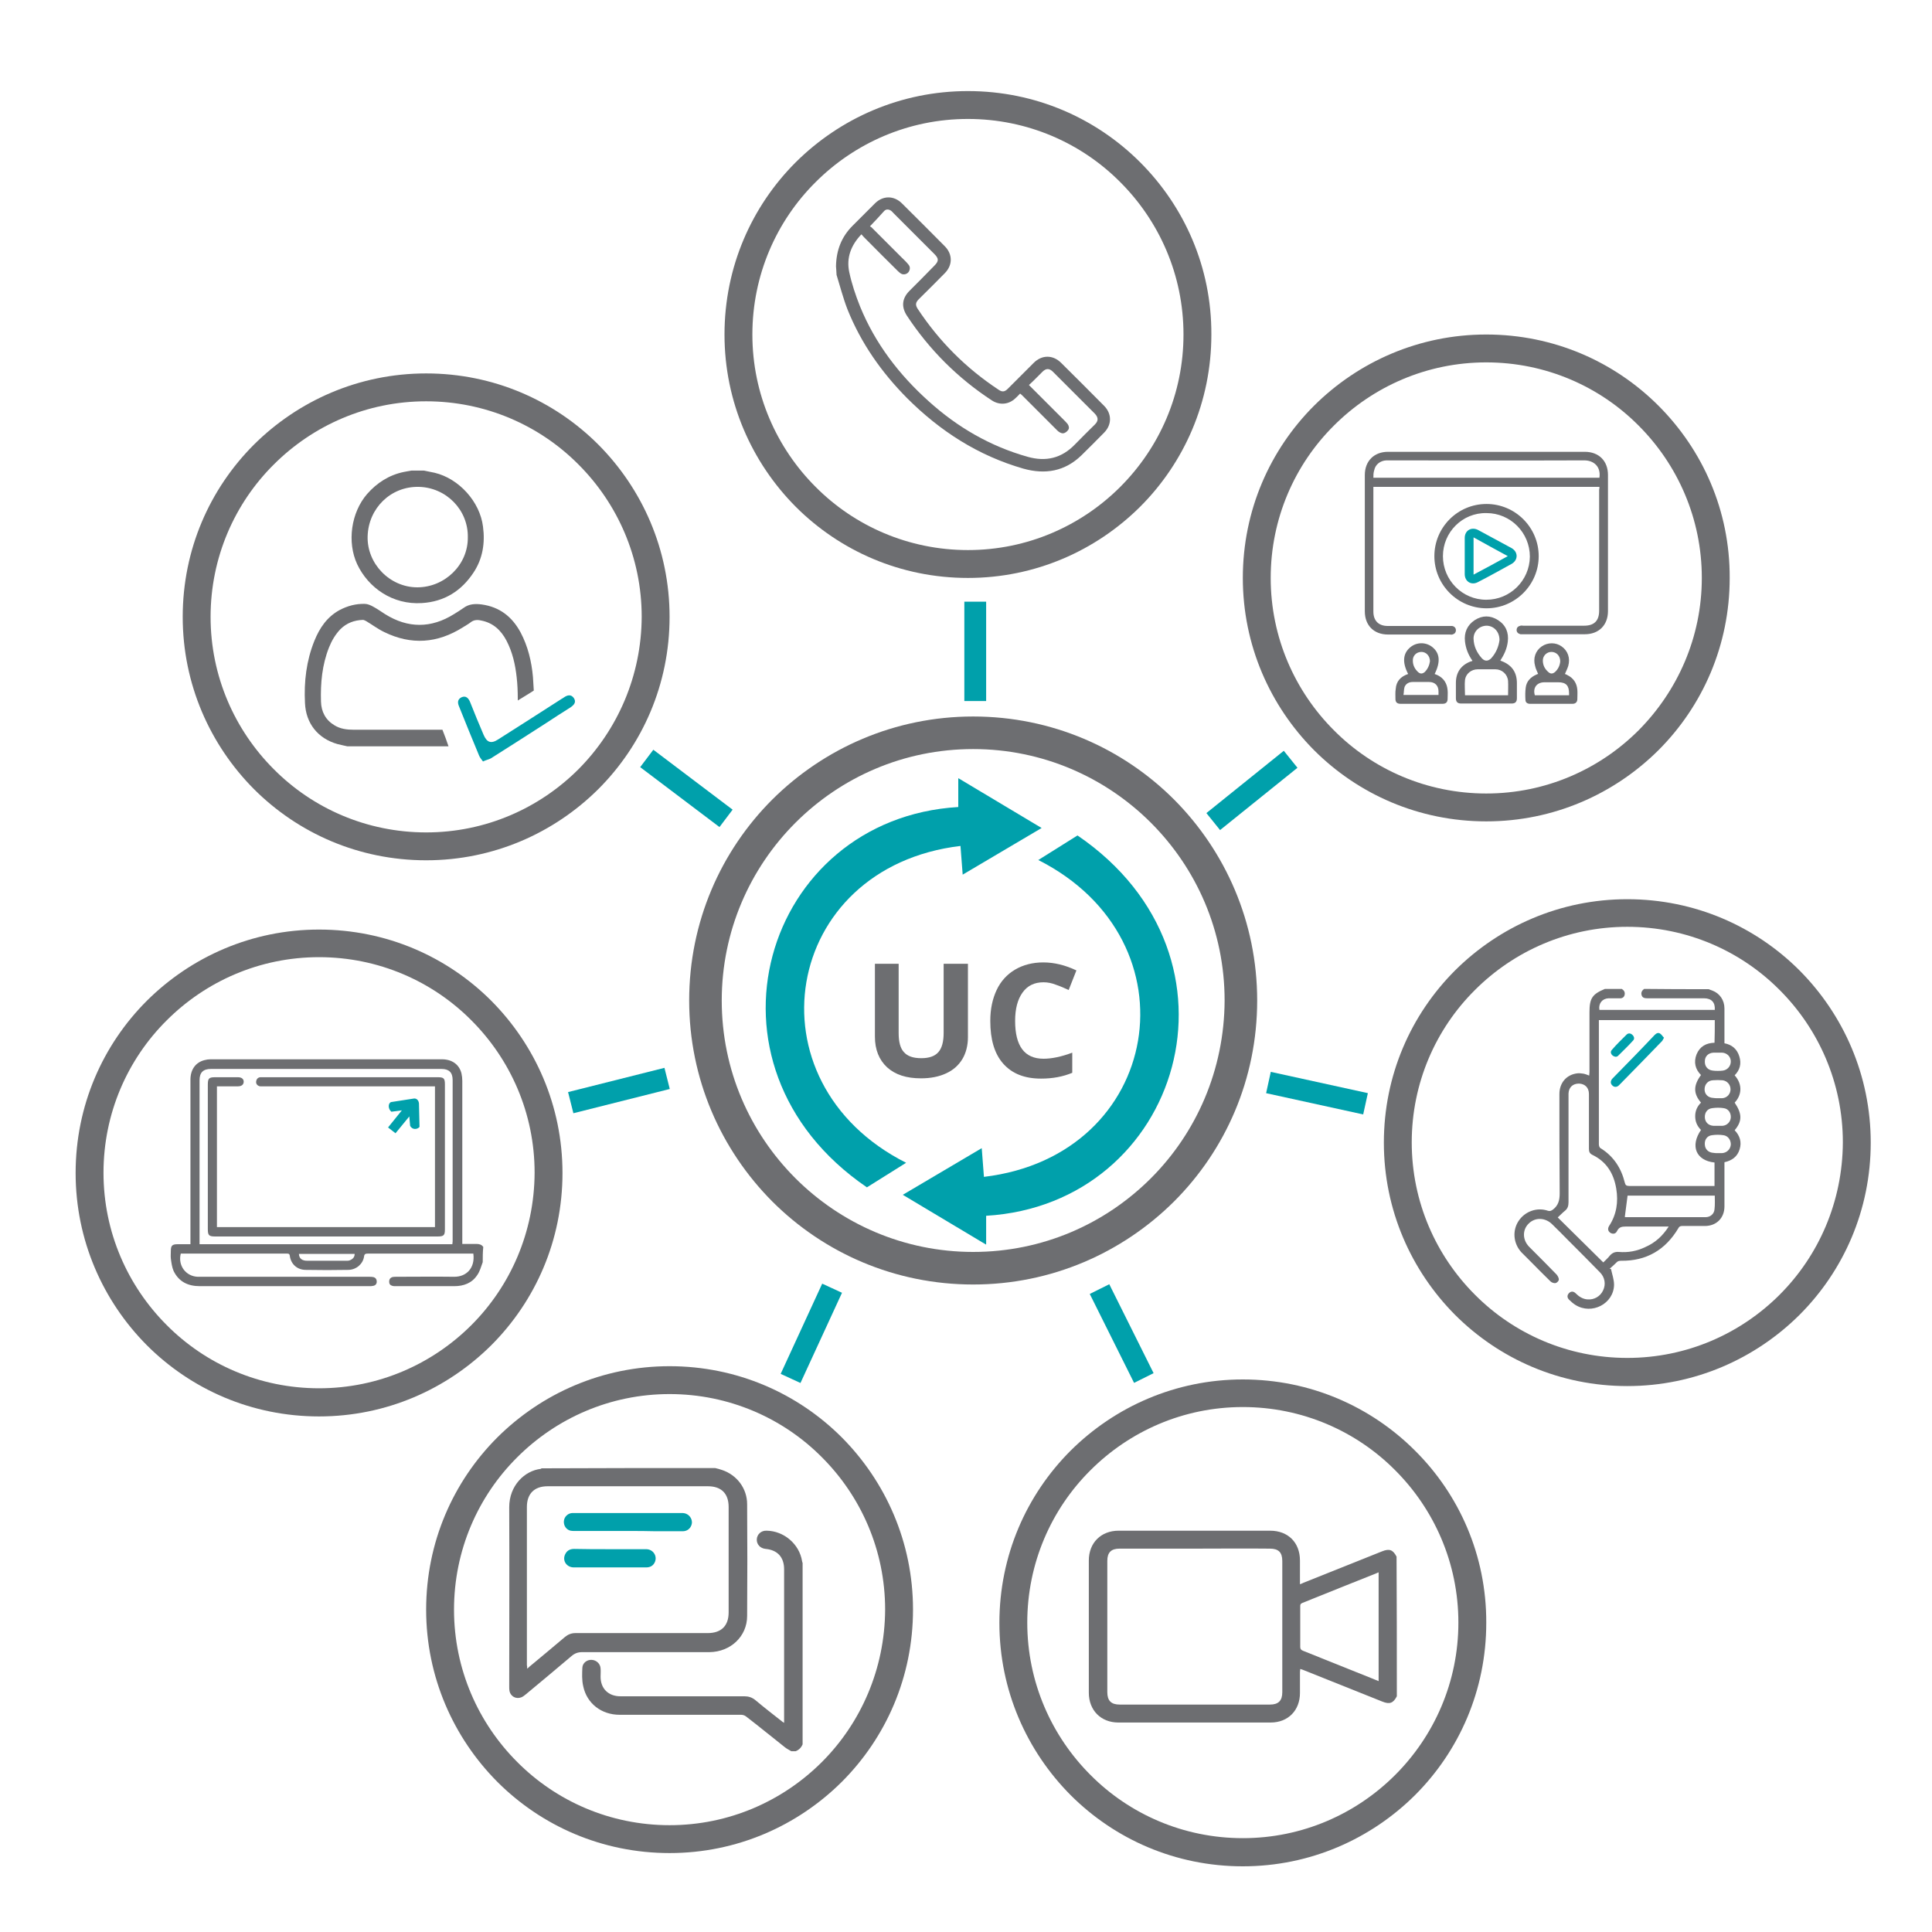 <?xml version="1.0" encoding="UTF-8"?>
<!-- Generator: Adobe Illustrator 25.2.1, SVG Export Plug-In . SVG Version: 6.00 Build 0)  -->
<svg xmlns="http://www.w3.org/2000/svg" xmlns:xlink="http://www.w3.org/1999/xlink" version="1.1" id="Layer_1" x="0px" y="0px" viewBox="0 0 70 70" style="enable-background:new 0 0 70 70;" xml:space="preserve">
<style type="text/css">
	.st0{fill-rule:evenodd;clip-rule:evenodd;fill:#00A0AB;}
	.st1{fill:#6D6E71;}
	.st2{fill:#00A0AB;}
</style>
<g>
	<path class="st0" d="M34.73,28.2l3.01,1.8l-2.86,1.69l-0.08-1.04c-6.46,0.77-7.77,8.55-1.97,11.48l-1.42,0.89   c-6.49-4.43-3.73-13.36,3.31-13.78V28.2z"></path>
	<path class="st0" d="M35.72,45.09l-3.01-1.8l2.86-1.69l0.08,1.04c6.46-0.77,7.77-8.55,1.97-11.48l1.42-0.89   c6.49,4.43,3.73,13.36-3.31,13.78V45.09z"></path>
	<rect x="34.94" y="21.8" class="st0" width="0.79" height="3.6"></rect>
	
		<rect x="43.56" y="28.25" transform="matrix(0.779 -0.627 0.627 0.779 -7.936 34.765)" class="st0" width="3.6" height="0.79"></rect>
	
		<rect x="47.32" y="37.81" transform="matrix(0.214 -0.977 0.977 0.214 -1.193 77.748)" class="st0" width="0.79" height="3.6"></rect>
	
		<rect x="40.24" y="46.53" transform="matrix(0.895 -0.446 0.446 0.895 -17.283 23.185)" class="st0" width="0.79" height="3.6"></rect>
	
		<rect x="27.61" y="47.89" transform="matrix(0.418 -0.908 0.908 0.418 -26.74 54.83)" class="st0" width="3.6" height="0.79"></rect>
	<rect x="20.62" y="39.11" transform="matrix(0.97 -0.244 0.244 0.97 -8.962 6.663)" class="st0" width="3.6" height="0.79"></rect>
	
		<rect x="24.47" y="26.75" transform="matrix(0.603 -0.798 0.798 0.603 -12.907 31.192)" class="st0" width="0.79" height="3.6"></rect>
	<path class="st1" d="M50.61,61.46c-0.13,0.25-0.26,0.3-0.53,0.19c-0.95-0.38-1.9-0.76-2.85-1.14c-0.03-0.01-0.07-0.03-0.12-0.04   c0,0.04-0.01,0.08-0.01,0.11c0,0.25,0,0.51,0,0.76c0,0.63-0.43,1.07-1.06,1.07c-1.84,0-3.68,0-5.52,0c-0.63,0-1.07-0.44-1.07-1.08   c0-1.6,0-3.19,0-4.79c0-0.64,0.44-1.08,1.08-1.08c1.83,0,3.66,0,5.49,0c0.65,0,1.08,0.43,1.08,1.08c0,0.25,0,0.49,0,0.74   c0,0.04,0,0.07,0,0.12c0.05-0.02,0.09-0.03,0.12-0.05c0.95-0.38,1.9-0.76,2.85-1.14c0.27-0.11,0.4-0.06,0.53,0.19   C50.61,58.09,50.61,59.77,50.61,61.46z M43.29,56.11c-0.91,0-1.82,0-2.73,0c-0.3,0-0.44,0.14-0.44,0.44c0,1.59,0,3.17,0,4.76   c0,0.31,0.14,0.45,0.45,0.45c1.81,0,3.63,0,5.44,0c0.31,0,0.45-0.14,0.45-0.45c0-1.58,0-3.16,0-4.75c0-0.32-0.14-0.45-0.45-0.45   C45.1,56.1,44.19,56.11,43.29,56.11z M49.95,56.97c-0.03,0.01-0.04,0.01-0.05,0.02c-0.91,0.36-1.82,0.73-2.72,1.09   c-0.07,0.03-0.07,0.07-0.07,0.13c0,0.49,0,0.97,0,1.46c0,0.08,0.03,0.11,0.1,0.14c0.82,0.33,1.65,0.66,2.47,0.99   c0.09,0.04,0.18,0.07,0.27,0.11C49.95,59.58,49.95,58.28,49.95,56.97z"></path>
	<path class="st1" d="M30.29,9.65c0.01-0.6,0.21-1.08,0.6-1.47c0.27-0.27,0.54-0.54,0.81-0.81c0.29-0.29,0.69-0.29,0.98,0   c0.52,0.52,1.04,1.03,1.55,1.55c0.29,0.29,0.29,0.69,0,0.98c-0.31,0.32-0.63,0.63-0.94,0.94c-0.12,0.12-0.13,0.21-0.04,0.35   c0.78,1.18,1.75,2.15,2.93,2.93c0.13,0.09,0.22,0.08,0.33-0.03c0.31-0.31,0.63-0.63,0.94-0.94c0.3-0.3,0.7-0.3,1,0   c0.52,0.51,1.03,1.03,1.55,1.55c0.29,0.29,0.29,0.69,0,0.98c-0.27,0.27-0.54,0.55-0.82,0.82c-0.6,0.58-1.31,0.7-2.1,0.48   c-1.64-0.47-3.02-1.36-4.22-2.56c-0.92-0.93-1.66-1.98-2.15-3.2c-0.16-0.41-0.27-0.84-0.4-1.26C30.3,9.84,30.3,9.72,30.29,9.65z    M31.21,8.49c-0.38,0.4-0.55,0.85-0.44,1.37c0.09,0.42,0.23,0.84,0.39,1.24c0.55,1.35,1.42,2.48,2.49,3.44   c1.04,0.94,2.23,1.63,3.58,2.01c0.67,0.19,1.24,0.05,1.72-0.45c0.24-0.25,0.48-0.48,0.72-0.72c0.13-0.13,0.13-0.25,0-0.39   c-0.19-0.19-0.39-0.39-0.58-0.58c-0.31-0.31-0.63-0.63-0.94-0.94c-0.13-0.13-0.25-0.13-0.38,0c-0.08,0.08-0.16,0.16-0.24,0.24   c-0.08,0.08-0.16,0.16-0.25,0.24c0.43,0.43,0.84,0.84,1.26,1.26c0.05,0.05,0.1,0.1,0.14,0.15c0.05,0.07,0.07,0.16,0.02,0.22   c-0.04,0.06-0.12,0.12-0.19,0.12c-0.07,0-0.15-0.05-0.2-0.1c-0.42-0.42-0.84-0.84-1.26-1.26c-0.03-0.03-0.05-0.05-0.09-0.08   c-0.06,0.06-0.11,0.12-0.17,0.17c-0.24,0.23-0.57,0.26-0.85,0.08c-1.24-0.81-2.27-1.84-3.08-3.07c-0.21-0.32-0.18-0.63,0.09-0.9   c0.3-0.3,0.6-0.6,0.9-0.91c0.17-0.17,0.17-0.26,0-0.43c-0.49-0.49-0.99-0.99-1.48-1.48c-0.03-0.03-0.05-0.06-0.08-0.08   c-0.08-0.06-0.18-0.07-0.25,0C31.89,7.81,31.71,8,31.52,8.2c0.03,0.02,0.07,0.04,0.09,0.07c0.35,0.35,0.69,0.69,1.04,1.04   c0.09,0.09,0.18,0.17,0.26,0.27c0.07,0.08,0.07,0.17,0.02,0.26c-0.05,0.08-0.15,0.12-0.25,0.09c-0.05-0.02-0.1-0.06-0.14-0.1   c-0.42-0.41-0.83-0.83-1.24-1.24C31.27,8.55,31.24,8.53,31.21,8.49z"></path>
	<path class="st1" d="M57.95,17.64c-2.73,0-5.45,0-8.19,0c0,0.04,0,0.07,0,0.11c0,1.47,0,2.94,0,4.41c0,0.33,0.19,0.52,0.52,0.52   c0.74,0,1.49,0,2.23,0c0.03,0,0.07,0,0.1,0c0.08,0.01,0.14,0.07,0.14,0.15c0,0.09-0.05,0.14-0.13,0.16c-0.03,0.01-0.06,0-0.09,0   c-0.75,0-1.5,0-2.24,0c-0.51,0-0.84-0.33-0.84-0.84c0-1.65,0-3.29,0-4.94c0-0.5,0.33-0.84,0.84-0.84c2.38,0,4.76,0,7.13,0   c0.51,0,0.84,0.33,0.84,0.84c0,1.64,0,3.29,0,4.93c0,0.51-0.33,0.84-0.84,0.84c-0.75,0-1.5,0-2.24,0c-0.03,0-0.06,0-0.09,0   c-0.08-0.02-0.14-0.07-0.14-0.15c0-0.09,0.05-0.14,0.14-0.16c0.03-0.01,0.07,0,0.1,0c0.74,0,1.48,0,2.21,0   c0.36,0,0.54-0.18,0.54-0.54c0-1.46,0-2.93,0-4.39C57.95,17.71,57.95,17.68,57.95,17.64z M49.76,17.31c2.74,0,5.46,0,8.19,0   c0.06-0.41-0.21-0.63-0.55-0.63c-2.36,0.01-4.71,0-7.07,0c-0.03,0-0.07,0-0.1,0c-0.22,0.01-0.4,0.15-0.44,0.36   C49.76,17.13,49.76,17.22,49.76,17.31z"></path>
	<path class="st1" d="M53.86,18.26c1.04,0,1.89,0.85,1.89,1.89c0,1.04-0.85,1.89-1.89,1.89c-1.04,0-1.89-0.85-1.89-1.89   C51.97,19.11,52.81,18.26,53.86,18.26z M52.28,20.15c0,0.87,0.7,1.58,1.57,1.58c0.87,0,1.57-0.7,1.58-1.56   c0-0.87-0.7-1.58-1.57-1.58C52.99,18.57,52.28,19.28,52.28,20.15z"></path>
	<path class="st1" d="M53.35,23.94c-0.15-0.21-0.24-0.44-0.27-0.69c-0.04-0.33,0.08-0.6,0.35-0.78c0.28-0.18,0.57-0.18,0.85,0   c0.28,0.18,0.39,0.45,0.35,0.78c-0.03,0.25-0.13,0.47-0.27,0.68c0.02,0.01,0.03,0.02,0.04,0.02c0.37,0.14,0.56,0.4,0.56,0.8   c0,0.18,0,0.37,0,0.55c0,0.13-0.06,0.19-0.19,0.19c-0.61,0-1.22,0-1.83,0c-0.13,0-0.19-0.06-0.19-0.19c0-0.19,0-0.37,0-0.56   c0-0.38,0.19-0.65,0.55-0.78C53.32,23.96,53.33,23.96,53.35,23.94z M54.64,25.19c0-0.18,0.01-0.35,0-0.52   c-0.02-0.24-0.22-0.42-0.46-0.42c-0.21,0-0.43,0-0.64,0c-0.23,0-0.43,0.16-0.46,0.38c-0.02,0.18,0,0.37,0,0.56   C53.6,25.19,54.11,25.19,54.64,25.19z M54.33,23.19c0-0.3-0.2-0.51-0.46-0.52c-0.27,0-0.49,0.21-0.48,0.48   c0.01,0.27,0.12,0.5,0.3,0.7c0.11,0.12,0.23,0.11,0.34,0C54.21,23.65,54.3,23.42,54.33,23.19z"></path>
	<path class="st1" d="M51.02,24.42c-0.22-0.42-0.19-0.75,0.08-0.97c0.23-0.19,0.56-0.19,0.79-0.01c0.28,0.22,0.31,0.54,0.09,0.98   c0.03,0.01,0.07,0.03,0.1,0.04c0.23,0.11,0.35,0.3,0.37,0.55c0.01,0.1,0,0.21,0,0.31c0,0.12-0.06,0.18-0.18,0.18   c-0.51,0-1.02,0-1.53,0c-0.12,0-0.18-0.06-0.18-0.17c0-0.12-0.01-0.25,0.01-0.37C50.59,24.68,50.75,24.51,51.02,24.42z    M50.85,25.18c0.44,0,0.85,0,1.27,0c0-0.05,0-0.09,0-0.13c0-0.21-0.13-0.34-0.34-0.34c-0.2,0-0.4,0-0.6,0   c-0.13,0-0.24,0.06-0.29,0.18C50.86,24.99,50.87,25.08,50.85,25.18z M51.81,23.96c0-0.2-0.14-0.34-0.31-0.34   c-0.18,0-0.32,0.14-0.31,0.32c0,0.16,0.07,0.3,0.19,0.41c0.08,0.07,0.15,0.07,0.24,0C51.73,24.24,51.79,24.1,51.81,23.96z"></path>
	<path class="st1" d="M56.7,24.42c0.03,0.01,0.06,0.02,0.09,0.04c0.22,0.11,0.34,0.29,0.36,0.53c0.01,0.11,0,0.23,0,0.34   c0,0.1-0.06,0.17-0.17,0.17c-0.52,0-1.04,0-1.55,0c-0.09,0-0.16-0.05-0.16-0.14c-0.01-0.15-0.01-0.3,0.01-0.45   c0.03-0.23,0.18-0.38,0.39-0.47c0.02-0.01,0.04-0.02,0.06-0.02c-0.04-0.1-0.09-0.19-0.11-0.29c-0.08-0.28,0.01-0.55,0.24-0.71   c0.22-0.15,0.51-0.15,0.72,0c0.23,0.16,0.32,0.43,0.24,0.71C56.79,24.23,56.74,24.32,56.7,24.42z M56.85,25.19   c0-0.03,0-0.05,0-0.07c0-0.28-0.11-0.4-0.39-0.4c-0.17,0-0.33,0-0.5,0c-0.28,0-0.43,0.2-0.35,0.47   C56.01,25.19,56.42,25.19,56.85,25.19z M56.53,23.96c0-0.2-0.14-0.34-0.32-0.34c-0.17,0-0.31,0.14-0.31,0.31   c0,0.17,0.07,0.31,0.2,0.42c0.08,0.07,0.15,0.07,0.24,0C56.46,24.24,56.52,24.1,56.53,23.96z"></path>
	<path class="st2" d="M53.07,20.14c0-0.22,0-0.43,0-0.65c0-0.27,0.24-0.41,0.48-0.29c0.41,0.22,0.81,0.44,1.22,0.66   c0.24,0.14,0.24,0.43,0,0.57c-0.4,0.22-0.81,0.45-1.22,0.66c-0.24,0.13-0.48-0.02-0.48-0.29C53.07,20.59,53.07,20.36,53.07,20.14z    M54.63,20.15c-0.42-0.23-0.83-0.45-1.24-0.68c0,0.46,0,0.9,0,1.35C53.81,20.6,54.21,20.38,54.63,20.15z"></path>
	<path class="st1" d="M15.36,17.05c0.13,0.03,0.26,0.05,0.39,0.08c0.88,0.21,1.64,1.05,1.75,1.95c0.08,0.59-0.01,1.16-0.34,1.66   c-0.44,0.67-1.06,1.06-1.87,1.11c-1.07,0.07-1.95-0.56-2.35-1.41c-0.37-0.8-0.22-1.87,0.36-2.54c0.36-0.41,0.8-0.69,1.33-0.8   c0.09-0.02,0.18-0.03,0.28-0.05C15.06,17.05,15.21,17.05,15.36,17.05z M16.95,19.47c0.02-0.99-0.78-1.81-1.78-1.83   c-1.01-0.02-1.82,0.77-1.85,1.79c-0.03,0.99,0.8,1.85,1.8,1.85C16.11,21.28,16.96,20.47,16.95,19.47z"></path>
	<g>
		<path class="st1" d="M17.49,45.73c-0.06,0.16-0.1,0.33-0.2,0.47c-0.19,0.29-0.49,0.4-0.83,0.4c-0.71,0-1.43,0-2.14,0    c-0.03,0-0.07,0-0.1-0.01c-0.08-0.02-0.12-0.07-0.12-0.15c0-0.08,0.03-0.14,0.12-0.17c0.05-0.01,0.09-0.01,0.14-0.01    c0.69,0,1.38-0.01,2.08,0c0.46,0.01,0.78-0.32,0.71-0.84c-0.04,0-0.08,0-0.11,0c-1.24,0-2.47,0-3.71,0    c-0.08,0-0.13,0.01-0.14,0.11c-0.04,0.26-0.27,0.47-0.56,0.48c-0.52,0.01-1.04,0.01-1.57,0c-0.3-0.01-0.52-0.21-0.56-0.51    c-0.01-0.09-0.07-0.08-0.13-0.08c-1.01,0-2.02,0-3.02,0c-0.27,0-0.54,0-0.8,0c-0.11,0.43,0.18,0.82,0.61,0.84    c0.04,0,0.09,0,0.13,0c2.03,0,4.05,0,6.08,0c0.05,0,0.1,0,0.15,0.01c0.09,0.02,0.13,0.08,0.13,0.17c0,0.08-0.05,0.14-0.14,0.15    c-0.04,0.01-0.08,0.01-0.12,0.01c-2.05,0-4.1,0-6.15,0c-0.43,0-0.76-0.16-0.95-0.55c-0.06-0.14-0.08-0.3-0.1-0.45    c-0.01-0.09,0-0.18,0-0.28c0-0.19,0.05-0.24,0.25-0.24c0.15,0,0.3,0,0.46,0c0-0.05,0-0.1,0-0.14c0-1.94,0-3.88,0-5.82    c0-0.37,0.19-0.63,0.51-0.71c0.07-0.02,0.15-0.03,0.22-0.03c2.79,0,5.59,0,8.38,0c0.37,0,0.63,0.19,0.71,0.51    c0.02,0.09,0.03,0.18,0.03,0.27c0,1.92,0,3.83,0,5.75c0,0.05,0,0.09,0,0.16c0.18,0,0.34,0,0.51,0c0.1,0,0.19,0.02,0.25,0.11    C17.49,45.37,17.49,45.55,17.49,45.73z M16.39,45.08c0-0.04,0.01-0.07,0.01-0.1c0-1.95,0-3.9,0-5.85c0-0.27-0.13-0.4-0.4-0.4    c-2.79,0-5.57,0-8.36,0c-0.28,0-0.41,0.13-0.41,0.41c0,1.94,0,3.88,0,5.82c0,0.04,0,0.08,0,0.12    C10.29,45.08,13.33,45.08,16.39,45.08z M12.85,45.43c-0.68,0-1.35,0-2.02,0c0.01,0.17,0.11,0.25,0.31,0.25c0.47,0,0.94,0,1.41,0    c0.04,0,0.09,0,0.13-0.02C12.78,45.62,12.85,45.55,12.85,45.43z"></path>
		<path class="st1" d="M7.86,39.36c0,1.7,0,3.4,0,5.1c2.63,0,5.26,0,7.9,0c0-1.69,0-3.39,0-5.1c-0.04,0-0.09,0-0.13,0    c-2.03,0-4.05,0-6.08,0c-0.04,0-0.08,0-0.12,0c-0.09-0.01-0.16-0.08-0.15-0.17c0.01-0.09,0.06-0.15,0.15-0.16c0.03,0,0.07,0,0.1,0    c2.11,0,4.22,0,6.33,0c0.22,0,0.26,0.04,0.26,0.26c0,1.75,0,3.5,0,5.25c0,0.22-0.04,0.26-0.27,0.26c-2.68,0-5.36,0-8.05,0    c-0.23,0-0.27-0.04-0.27-0.27c0-1.74,0-3.49,0-5.23c0-0.23,0.04-0.27,0.27-0.27c0.27,0,0.54,0,0.82,0c0.13,0,0.21,0.06,0.21,0.16    c0,0.11-0.08,0.17-0.21,0.17C8.36,39.36,8.12,39.36,7.86,39.36z"></path>
	</g>
	<path class="st2" d="M17.5,27.59c-0.06-0.08-0.11-0.14-0.14-0.21c-0.25-0.6-0.49-1.19-0.73-1.79c-0.06-0.14-0.05-0.26,0.1-0.33   c0.15-0.06,0.24,0.03,0.3,0.17c0.16,0.4,0.32,0.8,0.49,1.19c0.12,0.28,0.27,0.34,0.53,0.17c0.77-0.49,1.54-0.98,2.3-1.47   c0.03-0.02,0.06-0.03,0.08-0.05c0.13-0.09,0.26-0.12,0.36,0.02c0.1,0.15,0.01,0.25-0.12,0.34c-0.29,0.18-0.58,0.37-0.87,0.56   c-0.67,0.43-1.35,0.87-2.02,1.29C17.7,27.52,17.6,27.54,17.5,27.59z"></path>
	<path class="st1" d="M61.91,35.84c0.04,0.02,0.08,0.03,0.13,0.05c0.27,0.1,0.44,0.35,0.44,0.65c0,0.38,0,0.76,0,1.13   c0,0.04,0,0.08,0,0.13c0.27,0.05,0.46,0.21,0.54,0.48c0.08,0.26,0.02,0.49-0.17,0.68c0.31,0.35,0.24,0.74,0,0.99   c0.27,0.4,0.28,0.67,0,1c0.19,0.2,0.26,0.43,0.18,0.69c-0.08,0.27-0.28,0.41-0.55,0.47c0,0.29,0,0.57,0,0.85c0,0.25,0,0.5,0,0.75   c0,0.42-0.29,0.71-0.71,0.71c-0.27,0-0.54,0-0.82,0c-0.07,0-0.11,0.02-0.14,0.08c-0.47,0.79-1.16,1.19-2.07,1.18   c-0.07,0-0.13,0.01-0.18,0.07c-0.08,0.08-0.16,0.15-0.24,0.22c0.02,0,0.03,0.01,0.05,0.01c0.04,0.19,0.11,0.38,0.11,0.57   c-0.01,0.69-0.81,1.1-1.4,0.73c-0.08-0.05-0.16-0.12-0.23-0.19c-0.08-0.08-0.07-0.17,0-0.24c0.07-0.07,0.16-0.07,0.24,0.01   c0.12,0.12,0.26,0.21,0.43,0.22c0.24,0.02,0.46-0.11,0.56-0.32c0.11-0.22,0.07-0.48-0.11-0.66c-0.38-0.39-0.76-0.77-1.14-1.15   c-0.2-0.2-0.39-0.4-0.59-0.59c-0.25-0.25-0.62-0.26-0.85-0.03c-0.24,0.23-0.23,0.6,0.02,0.85c0.33,0.33,0.66,0.66,0.99,1   c0.04,0.05,0.08,0.12,0.08,0.18c0,0.05-0.07,0.12-0.12,0.13c-0.05,0.01-0.14-0.02-0.18-0.06c-0.26-0.25-0.52-0.52-0.78-0.78   c-0.09-0.09-0.19-0.19-0.28-0.28c-0.29-0.32-0.33-0.78-0.1-1.13c0.23-0.35,0.67-0.51,1.07-0.37c0.07,0.02,0.11,0,0.17-0.04   c0.2-0.15,0.25-0.34,0.25-0.59c-0.01-1.2-0.01-2.4-0.01-3.6c0-0.4,0.25-0.7,0.64-0.75c0.07-0.01,0.15,0,0.22,0.01   c0.07,0.01,0.14,0.04,0.22,0.07c0-0.05,0.01-0.09,0.01-0.13c0-0.72,0-1.44,0-2.16c0-0.51,0.1-0.66,0.56-0.85c0.2,0,0.41,0,0.61,0   c0.08,0.05,0.13,0.12,0.1,0.23c-0.03,0.1-0.12,0.12-0.21,0.11c-0.12,0-0.25,0-0.37,0c-0.23,0.01-0.37,0.19-0.33,0.42   c1.39,0,2.79,0,4.18,0c0.02-0.27-0.12-0.42-0.39-0.42c-0.68,0-1.37,0-2.05,0c-0.09,0-0.18-0.01-0.21-0.11   c-0.03-0.1,0.01-0.17,0.09-0.23C60.35,35.84,61.13,35.84,61.91,35.84z M62.13,36.96c-1.4,0-2.79,0-4.2,0c0,0.05,0,0.09,0,0.14   c0,0.72,0,1.44,0,2.16c0,0.73,0,1.47,0,2.2c0,0.05,0.02,0.12,0.06,0.14c0.47,0.29,0.75,0.72,0.88,1.25   c0.02,0.09,0.06,0.12,0.16,0.12c0.99,0,1.98,0,2.97,0c0.04,0,0.08,0,0.12,0c0-0.29,0-0.57,0-0.85c-0.67-0.07-0.89-0.6-0.49-1.18   c-0.14-0.14-0.21-0.3-0.21-0.5c0-0.2,0.08-0.36,0.21-0.49c-0.28-0.33-0.28-0.62,0-1c-0.21-0.21-0.27-0.47-0.16-0.75   c0.12-0.29,0.35-0.41,0.65-0.42C62.13,37.52,62.13,37.24,62.13,36.96z M60.46,44.44c-0.07,0-0.11,0-0.15,0c-0.47,0-0.94,0-1.41,0   c-0.14,0-0.24,0.02-0.31,0.16c-0.05,0.11-0.15,0.12-0.24,0.07c-0.09-0.06-0.11-0.15-0.05-0.25c0.27-0.41,0.34-0.87,0.26-1.35   c-0.09-0.55-0.35-0.98-0.87-1.23c-0.1-0.05-0.12-0.12-0.12-0.22c0-0.66,0-1.32,0-1.98c0-0.23-0.14-0.37-0.36-0.38   c-0.22,0-0.37,0.13-0.38,0.36c0,0.04,0,0.08,0,0.12c0,1.27,0,2.55,0,3.82c0,0.13-0.03,0.23-0.13,0.31   c-0.09,0.07-0.17,0.16-0.26,0.24c0.56,0.55,1.1,1.09,1.65,1.63c0.07-0.07,0.17-0.16,0.24-0.25c0.09-0.1,0.19-0.14,0.32-0.13   c0.34,0.03,0.66-0.03,0.97-0.18C59.98,45.02,60.24,44.78,60.46,44.44z M62.13,43.32c-1.06,0-2.12,0-3.16,0   c-0.03,0.26-0.07,0.51-0.1,0.77c0,0,0.01,0.01,0.02,0.01c0.97,0,1.94,0,2.91,0c0.17,0,0.31-0.12,0.32-0.29   C62.14,43.65,62.13,43.49,62.13,43.32z M62.24,40.79c0.06,0,0.11,0,0.17,0c0.16-0.01,0.29-0.14,0.3-0.3   c0.01-0.17-0.09-0.32-0.26-0.34c-0.13-0.02-0.27-0.02-0.41,0c-0.18,0.02-0.28,0.16-0.27,0.34c0.01,0.17,0.13,0.29,0.31,0.3   C62.13,40.79,62.18,40.79,62.24,40.79z M62.23,41.78C62.23,41.78,62.23,41.78,62.23,41.78c0.05,0,0.11,0,0.16,0   c0.17-0.01,0.3-0.13,0.32-0.3c0.01-0.17-0.1-0.33-0.27-0.35c-0.13-0.02-0.27-0.02-0.41,0c-0.18,0.02-0.28,0.17-0.26,0.35   c0.01,0.16,0.13,0.28,0.31,0.29C62.13,41.78,62.18,41.78,62.23,41.78z M62.24,38.8c0.06,0,0.12,0,0.18-0.01   c0.17-0.02,0.3-0.17,0.29-0.35c-0.01-0.16-0.14-0.29-0.31-0.3c-0.11,0-0.21,0-0.32,0c-0.18,0.01-0.31,0.13-0.31,0.31   c-0.01,0.18,0.1,0.32,0.29,0.34C62.12,38.8,62.18,38.8,62.24,38.8z M62.23,39.79c0.06,0,0.11,0,0.17,0c0.17-0.01,0.3-0.15,0.3-0.32   c0-0.17-0.12-0.31-0.29-0.33c-0.12-0.01-0.23-0.01-0.35,0c-0.18,0.01-0.3,0.15-0.3,0.33c0,0.18,0.13,0.3,0.31,0.31   C62.13,39.79,62.18,39.79,62.23,39.79z"></path>
	<path class="st2" d="M60.29,37.6c-0.04,0.06-0.05,0.11-0.09,0.14c-0.51,0.53-1.02,1.05-1.53,1.57c-0.08,0.09-0.19,0.09-0.26,0.01   c-0.07-0.07-0.06-0.17,0.02-0.25c0.51-0.52,1.02-1.04,1.52-1.57c0.06-0.06,0.13-0.1,0.2-0.05C60.21,37.49,60.24,37.55,60.29,37.6z"></path>
	<path class="st2" d="M58.55,38.29c-0.15-0.01-0.24-0.16-0.15-0.25c0.17-0.2,0.36-0.38,0.54-0.56c0.07-0.06,0.15-0.04,0.21,0.02   c0.06,0.06,0.08,0.14,0.02,0.2c-0.17,0.19-0.36,0.37-0.54,0.55C58.61,38.28,58.57,38.28,58.55,38.29z"></path>
	<path class="st1" d="M25.91,53.19c0.08,0.02,0.17,0.04,0.25,0.07c0.54,0.18,0.91,0.67,0.91,1.24c0.01,1.35,0.01,2.7,0,4.05   c0,0.74-0.6,1.3-1.36,1.31c-1.54,0-3.07,0-4.61,0c-0.16,0-0.27,0.04-0.39,0.14c-0.55,0.47-1.11,0.93-1.66,1.39   c-0.05,0.04-0.11,0.09-0.17,0.11c-0.19,0.07-0.38-0.04-0.42-0.23c-0.01-0.05-0.01-0.11-0.01-0.17c0-2.16,0.01-4.33,0-6.49   c0-0.79,0.56-1.32,1.14-1.39c0.01,0,0.02-0.01,0.03-0.02C21.7,53.19,23.8,53.19,25.91,53.19z M19.1,60.46   c0.05-0.04,0.07-0.06,0.09-0.08c0.43-0.36,0.86-0.71,1.28-1.07c0.11-0.09,0.23-0.14,0.38-0.14c1.6,0,3.2,0,4.79,0   c0.49,0,0.76-0.26,0.76-0.75c0-1.27,0-2.54,0-3.82c0-0.49-0.27-0.75-0.75-0.75c-1.94,0-3.87,0-5.81,0c-0.48,0-0.75,0.27-0.75,0.75   c0,1.91,0,3.82,0,5.73C19.1,60.36,19.1,60.4,19.1,60.46z"></path>
	<path class="st1" d="M28.67,63.45c-0.08-0.05-0.17-0.09-0.24-0.15c-0.47-0.37-0.93-0.75-1.4-1.11c-0.05-0.04-0.12-0.06-0.18-0.06   c-1.47,0-2.93,0-4.4,0c-0.66,0-1.19-0.41-1.32-1.04c-0.05-0.22-0.04-0.45-0.03-0.67c0.01-0.17,0.17-0.29,0.34-0.28   c0.17,0.01,0.31,0.14,0.32,0.31c0.01,0.1,0,0.2,0,0.3c0,0.43,0.28,0.71,0.72,0.71c1.5,0,3,0,4.49,0c0.15,0,0.28,0.04,0.4,0.14   c0.31,0.26,0.63,0.51,0.95,0.76c0.02,0.02,0.05,0.04,0.09,0.06c0-0.05,0-0.08,0-0.12c0-1.81,0-3.63,0-5.44   c0-0.44-0.24-0.7-0.67-0.74c-0.2-0.02-0.33-0.17-0.32-0.35c0.01-0.18,0.16-0.32,0.36-0.31c0.62,0.01,1.18,0.48,1.28,1.1   c0,0.02,0.01,0.04,0.02,0.07c0,2.19,0,4.38,0,6.57c-0.05,0.12-0.13,0.2-0.25,0.25C28.76,63.45,28.72,63.45,28.67,63.45z"></path>
	<path class="st2" d="M22.75,55.47c-0.64,0-1.29,0-1.93,0c-0.05,0-0.1,0-0.15-0.01c-0.16-0.04-0.25-0.19-0.24-0.34   c0.01-0.16,0.14-0.29,0.3-0.3c0.03,0,0.06,0,0.08,0c1.29,0,2.59,0,3.88,0c0.04,0,0.08,0,0.12,0.01c0.16,0.04,0.27,0.19,0.26,0.35   c-0.02,0.17-0.15,0.3-0.33,0.3c-0.33,0-0.65,0-0.98,0C23.43,55.47,23.09,55.47,22.75,55.47z"></path>
	<path class="st2" d="M22.09,56.13c0.44,0,0.88,0,1.32,0c0.25,0,0.41,0.24,0.32,0.46c-0.06,0.14-0.17,0.2-0.32,0.2   c-0.32,0-0.64,0-0.96,0c-0.55,0-1.11,0-1.66,0c-0.25,0-0.42-0.23-0.32-0.46c0.06-0.14,0.17-0.21,0.33-0.21   C21.21,56.13,21.65,56.13,22.09,56.13z"></path>
	<path class="st1" d="M41.31,5.88c-1.6-1.6-3.8-2.58-6.24-2.58c-2.44,0-4.64,0.99-6.24,2.58c-1.6,1.6-2.58,3.8-2.58,6.24   c0,2.44,0.99,4.64,2.58,6.24c1.6,1.6,3.8,2.58,6.24,2.58c2.44,0,4.64-0.99,6.24-2.58c1.6-1.6,2.58-3.8,2.58-6.24   C43.9,9.68,42.91,7.48,41.31,5.88z M40.59,17.64c-1.41,1.41-3.36,2.29-5.52,2.29c-2.15,0-4.11-0.87-5.52-2.29   c-1.41-1.41-2.29-3.36-2.29-5.52c0-2.15,0.87-4.11,2.29-5.52c1.41-1.41,3.36-2.29,5.52-2.29c2.15,0,4.11,0.87,5.52,2.29   c1.41,1.41,2.29,3.36,2.29,5.52C42.88,14.27,42.01,16.22,40.59,17.64z"></path>
	<path class="st1" d="M60.09,14.7c-1.6-1.6-3.8-2.58-6.24-2.58c-2.44,0-4.64,0.99-6.24,2.58c-1.6,1.6-2.58,3.8-2.58,6.24   c0,2.44,0.99,4.64,2.58,6.24c1.6,1.6,3.8,2.58,6.24,2.58c2.44,0,4.64-0.99,6.24-2.58c1.6-1.6,2.58-3.8,2.58-6.24   C62.68,18.5,61.69,16.3,60.09,14.7z M59.37,26.46c-1.41,1.41-3.36,2.29-5.52,2.29c-2.15,0-4.11-0.87-5.52-2.29   c-1.41-1.41-2.29-3.36-2.29-5.52c0-2.15,0.87-4.11,2.29-5.52c1.41-1.41,3.36-2.29,5.52-2.29c2.15,0,4.11,0.87,5.52,2.29   c1.41,1.41,2.29,3.36,2.29,5.52C61.66,23.09,60.78,25.04,59.37,26.46z"></path>
	<path class="st1" d="M42.54,28.97c-1.86-1.86-4.43-3.01-7.28-3.01c-2.84,0-5.41,1.15-7.28,3.01c-1.86,1.86-3.01,4.43-3.01,7.28   c0,2.84,1.15,5.41,3.01,7.28c1.86,1.86,4.43,3.01,7.28,3.01c2.84,0,5.41-1.15,7.28-3.01c1.86-1.86,3.01-4.43,3.01-7.28   C45.55,33.41,44.4,30.84,42.54,28.97z M41.7,42.69c-1.65,1.65-3.92,2.67-6.44,2.67c-2.51,0-4.79-1.02-6.44-2.67   c-1.65-1.65-2.67-3.92-2.67-6.44c0-2.51,1.02-4.79,2.67-6.44c1.65-1.65,3.92-2.67,6.44-2.67c2.51,0,4.79,1.02,6.44,2.67   c1.65,1.65,2.67,3.92,2.67,6.44C44.36,38.76,43.35,41.04,41.7,42.69z"></path>
	<path class="st1" d="M65.2,35.16c-1.6-1.6-3.8-2.58-6.24-2.58c-2.44,0-4.64,0.99-6.24,2.58c-1.6,1.6-2.58,3.8-2.58,6.24   c0,2.44,0.99,4.64,2.58,6.24c1.6,1.6,3.8,2.58,6.24,2.58c2.44,0,4.64-0.99,6.24-2.58c1.6-1.6,2.58-3.8,2.58-6.24   C67.78,38.96,66.79,36.76,65.2,35.16z M64.48,46.91c-1.41,1.41-3.36,2.29-5.52,2.29c-2.15,0-4.11-0.87-5.52-2.29   c-1.41-1.41-2.29-3.36-2.29-5.52c0-2.15,0.87-4.11,2.29-5.52c1.41-1.41,3.36-2.29,5.52-2.29c2.15,0,4.11,0.87,5.52,2.29   c1.41,1.41,2.29,3.36,2.29,5.52C66.76,43.55,65.89,45.5,64.48,46.91z"></path>
	<path class="st1" d="M51.27,52.56c-1.6-1.6-3.8-2.58-6.24-2.58c-2.44,0-4.64,0.99-6.24,2.58c-1.6,1.6-2.58,3.8-2.58,6.24   c0,2.44,0.99,4.64,2.58,6.24c1.6,1.6,3.8,2.58,6.24,2.58c2.44,0,4.64-0.99,6.24-2.58c1.6-1.6,2.58-3.8,2.58-6.24   C53.86,56.36,52.87,54.15,51.27,52.56z M50.55,64.31c-1.41,1.41-3.36,2.29-5.52,2.29c-2.15,0-4.11-0.87-5.52-2.29   c-1.41-1.41-2.29-3.36-2.29-5.52c0-2.15,0.87-4.11,2.29-5.52c1.41-1.41,3.36-2.29,5.52-2.29c2.15,0,4.11,0.87,5.52,2.29   c1.41,1.41,2.29,3.36,2.29,5.52C52.84,60.95,51.96,62.9,50.55,64.31z"></path>
	<path class="st1" d="M30.5,52.08c-1.6-1.6-3.8-2.58-6.24-2.58c-2.44,0-4.64,0.99-6.24,2.58c-1.6,1.6-2.58,3.8-2.58,6.24   c0,2.44,0.99,4.64,2.58,6.24c1.6,1.6,3.8,2.58,6.24,2.58c2.44,0,4.64-0.99,6.24-2.58c1.6-1.6,2.58-3.8,2.58-6.24   C33.08,55.88,32.09,53.68,30.5,52.08z M29.78,63.84c-1.41,1.41-3.36,2.29-5.52,2.29c-2.15,0-4.11-0.87-5.52-2.29   c-1.41-1.41-2.29-3.36-2.29-5.52c0-2.15,0.87-4.11,2.29-5.52c1.41-1.41,3.36-2.29,5.52-2.29c2.15,0,4.11,0.87,5.52,2.29   c1.41,1.41,2.29,3.36,2.29,5.52C32.06,60.47,31.19,62.43,29.78,63.84z"></path>
	<path class="st1" d="M17.8,36.26c-1.6-1.6-3.8-2.58-6.24-2.58c-2.44,0-4.64,0.99-6.24,2.58c-1.6,1.6-2.58,3.8-2.58,6.24   c0,2.44,0.99,4.64,2.58,6.24c1.6,1.6,3.8,2.58,6.24,2.58c2.44,0,4.64-0.99,6.24-2.58c1.6-1.6,2.58-3.8,2.58-6.24   C20.38,40.06,19.39,37.86,17.8,36.26z M17.08,48.01c-1.41,1.41-3.36,2.29-5.52,2.29c-2.15,0-4.11-0.87-5.52-2.29   c-1.41-1.41-2.29-3.36-2.29-5.52c0-2.15,0.87-4.11,2.29-5.52c1.41-1.41,3.36-2.29,5.52-2.29c2.15,0,4.11,0.87,5.52,2.29   c1.41,1.41,2.29,3.36,2.29,5.52C19.36,44.65,18.49,46.6,17.08,48.01z"></path>
	<path class="st1" d="M21.68,16.11c-1.6-1.6-3.8-2.58-6.24-2.58c-2.44,0-4.64,0.99-6.24,2.58c-1.6,1.6-2.58,3.8-2.58,6.24   c0,2.44,0.99,4.64,2.58,6.24c1.6,1.6,3.8,2.58,6.24,2.58c2.44,0,4.64-0.99,6.24-2.58c1.6-1.6,2.58-3.8,2.58-6.24   C24.26,19.91,23.27,17.71,21.68,16.11z M20.96,27.87c-1.41,1.41-3.36,2.29-5.52,2.29c-2.15,0-4.11-0.87-5.52-2.29   c-1.41-1.41-2.29-3.36-2.29-5.52c0-2.15,0.87-4.11,2.29-5.52c1.41-1.41,3.36-2.29,5.52-2.29c2.15,0,4.11,0.87,5.52,2.29   c1.41,1.41,2.29,3.36,2.29,5.52C23.24,24.5,22.37,26.45,20.96,27.87z"></path>
	<path class="st1" d="M16.03,26.44c-0.28,0-0.56,0-0.84,0c0,0,0,0,0,0c-0.79,0-1.58,0-2.37,0c-0.25,0-0.49-0.03-0.7-0.16   c-0.32-0.19-0.48-0.49-0.49-0.86c-0.02-0.67,0.04-1.33,0.29-1.96c0.1-0.25,0.23-0.47,0.41-0.66c0.23-0.23,0.51-0.33,0.82-0.34   c0.03,0,0.07,0.02,0.11,0.04c0.22,0.13,0.43,0.29,0.66,0.4c0.98,0.48,1.93,0.41,2.85-0.17c0.09-0.06,0.19-0.11,0.28-0.18   c0.11-0.09,0.24-0.1,0.37-0.07c0.44,0.08,0.73,0.35,0.93,0.73c0.22,0.42,0.32,0.87,0.37,1.33c0.03,0.26,0.04,0.52,0.04,0.78   c0,0.02,0,0.04,0,0.06c0.15-0.09,0.29-0.18,0.44-0.27c0.05-0.03,0.09-0.06,0.14-0.09c-0.01-0.16-0.02-0.33-0.03-0.49   c-0.05-0.56-0.18-1.11-0.45-1.62c-0.31-0.57-0.76-0.92-1.41-1.01c-0.24-0.03-0.46-0.02-0.66,0.13c-0.11,0.08-0.23,0.15-0.34,0.22   c-0.83,0.52-1.67,0.52-2.5,0c-0.14-0.09-0.28-0.19-0.43-0.27c-0.09-0.05-0.2-0.1-0.3-0.1c-0.32-0.01-0.62,0.07-0.91,0.22   c-0.46,0.25-0.73,0.65-0.92,1.12c-0.29,0.72-0.38,1.48-0.34,2.25c0.03,0.74,0.47,1.29,1.18,1.49c0.11,0.03,0.23,0.05,0.35,0.08   c1.22,0,2.45,0,3.67,0C16.18,26.83,16.11,26.64,16.03,26.44z"></path>
	<path class="st0" d="M15.18,39.98c-0.01-0.1-0.07-0.18-0.17-0.18l-0.84,0.13c-0.11,0.04-0.12,0.24,0.01,0.35l0.38-0.05l-0.5,0.62   l0.27,0.21l0.5-0.61l0.03,0.34c0.08,0.16,0.27,0.13,0.34,0.04L15.18,39.98z"></path>
	<g>
		<path class="st1" d="M35.07,34.93v2.65c0,0.3-0.07,0.57-0.2,0.79c-0.14,0.23-0.33,0.4-0.59,0.52c-0.26,0.12-0.56,0.18-0.91,0.18    c-0.53,0-0.93-0.13-1.23-0.4c-0.29-0.27-0.44-0.64-0.44-1.11v-2.64h0.86v2.51c0,0.32,0.06,0.55,0.19,0.69    c0.13,0.15,0.34,0.22,0.63,0.22c0.28,0,0.49-0.07,0.62-0.22c0.13-0.15,0.19-0.38,0.19-0.7v-2.5H35.07z"></path>
		<path class="st1" d="M37.81,35.59c-0.33,0-0.58,0.12-0.76,0.37c-0.18,0.25-0.27,0.59-0.27,1.03c0,0.91,0.34,1.37,1.03,1.37    c0.29,0,0.64-0.07,1.04-0.22v0.73c-0.34,0.14-0.71,0.21-1.13,0.21c-0.6,0-1.05-0.18-1.37-0.54c-0.32-0.36-0.47-0.88-0.47-1.55    c0-0.43,0.08-0.8,0.23-1.12c0.15-0.32,0.38-0.57,0.67-0.74c0.29-0.17,0.63-0.26,1.02-0.26c0.4,0,0.8,0.1,1.2,0.29l-0.28,0.71    c-0.15-0.07-0.31-0.14-0.46-0.19C38.11,35.62,37.96,35.59,37.81,35.59z"></path>
	</g>
</g>
</svg>
